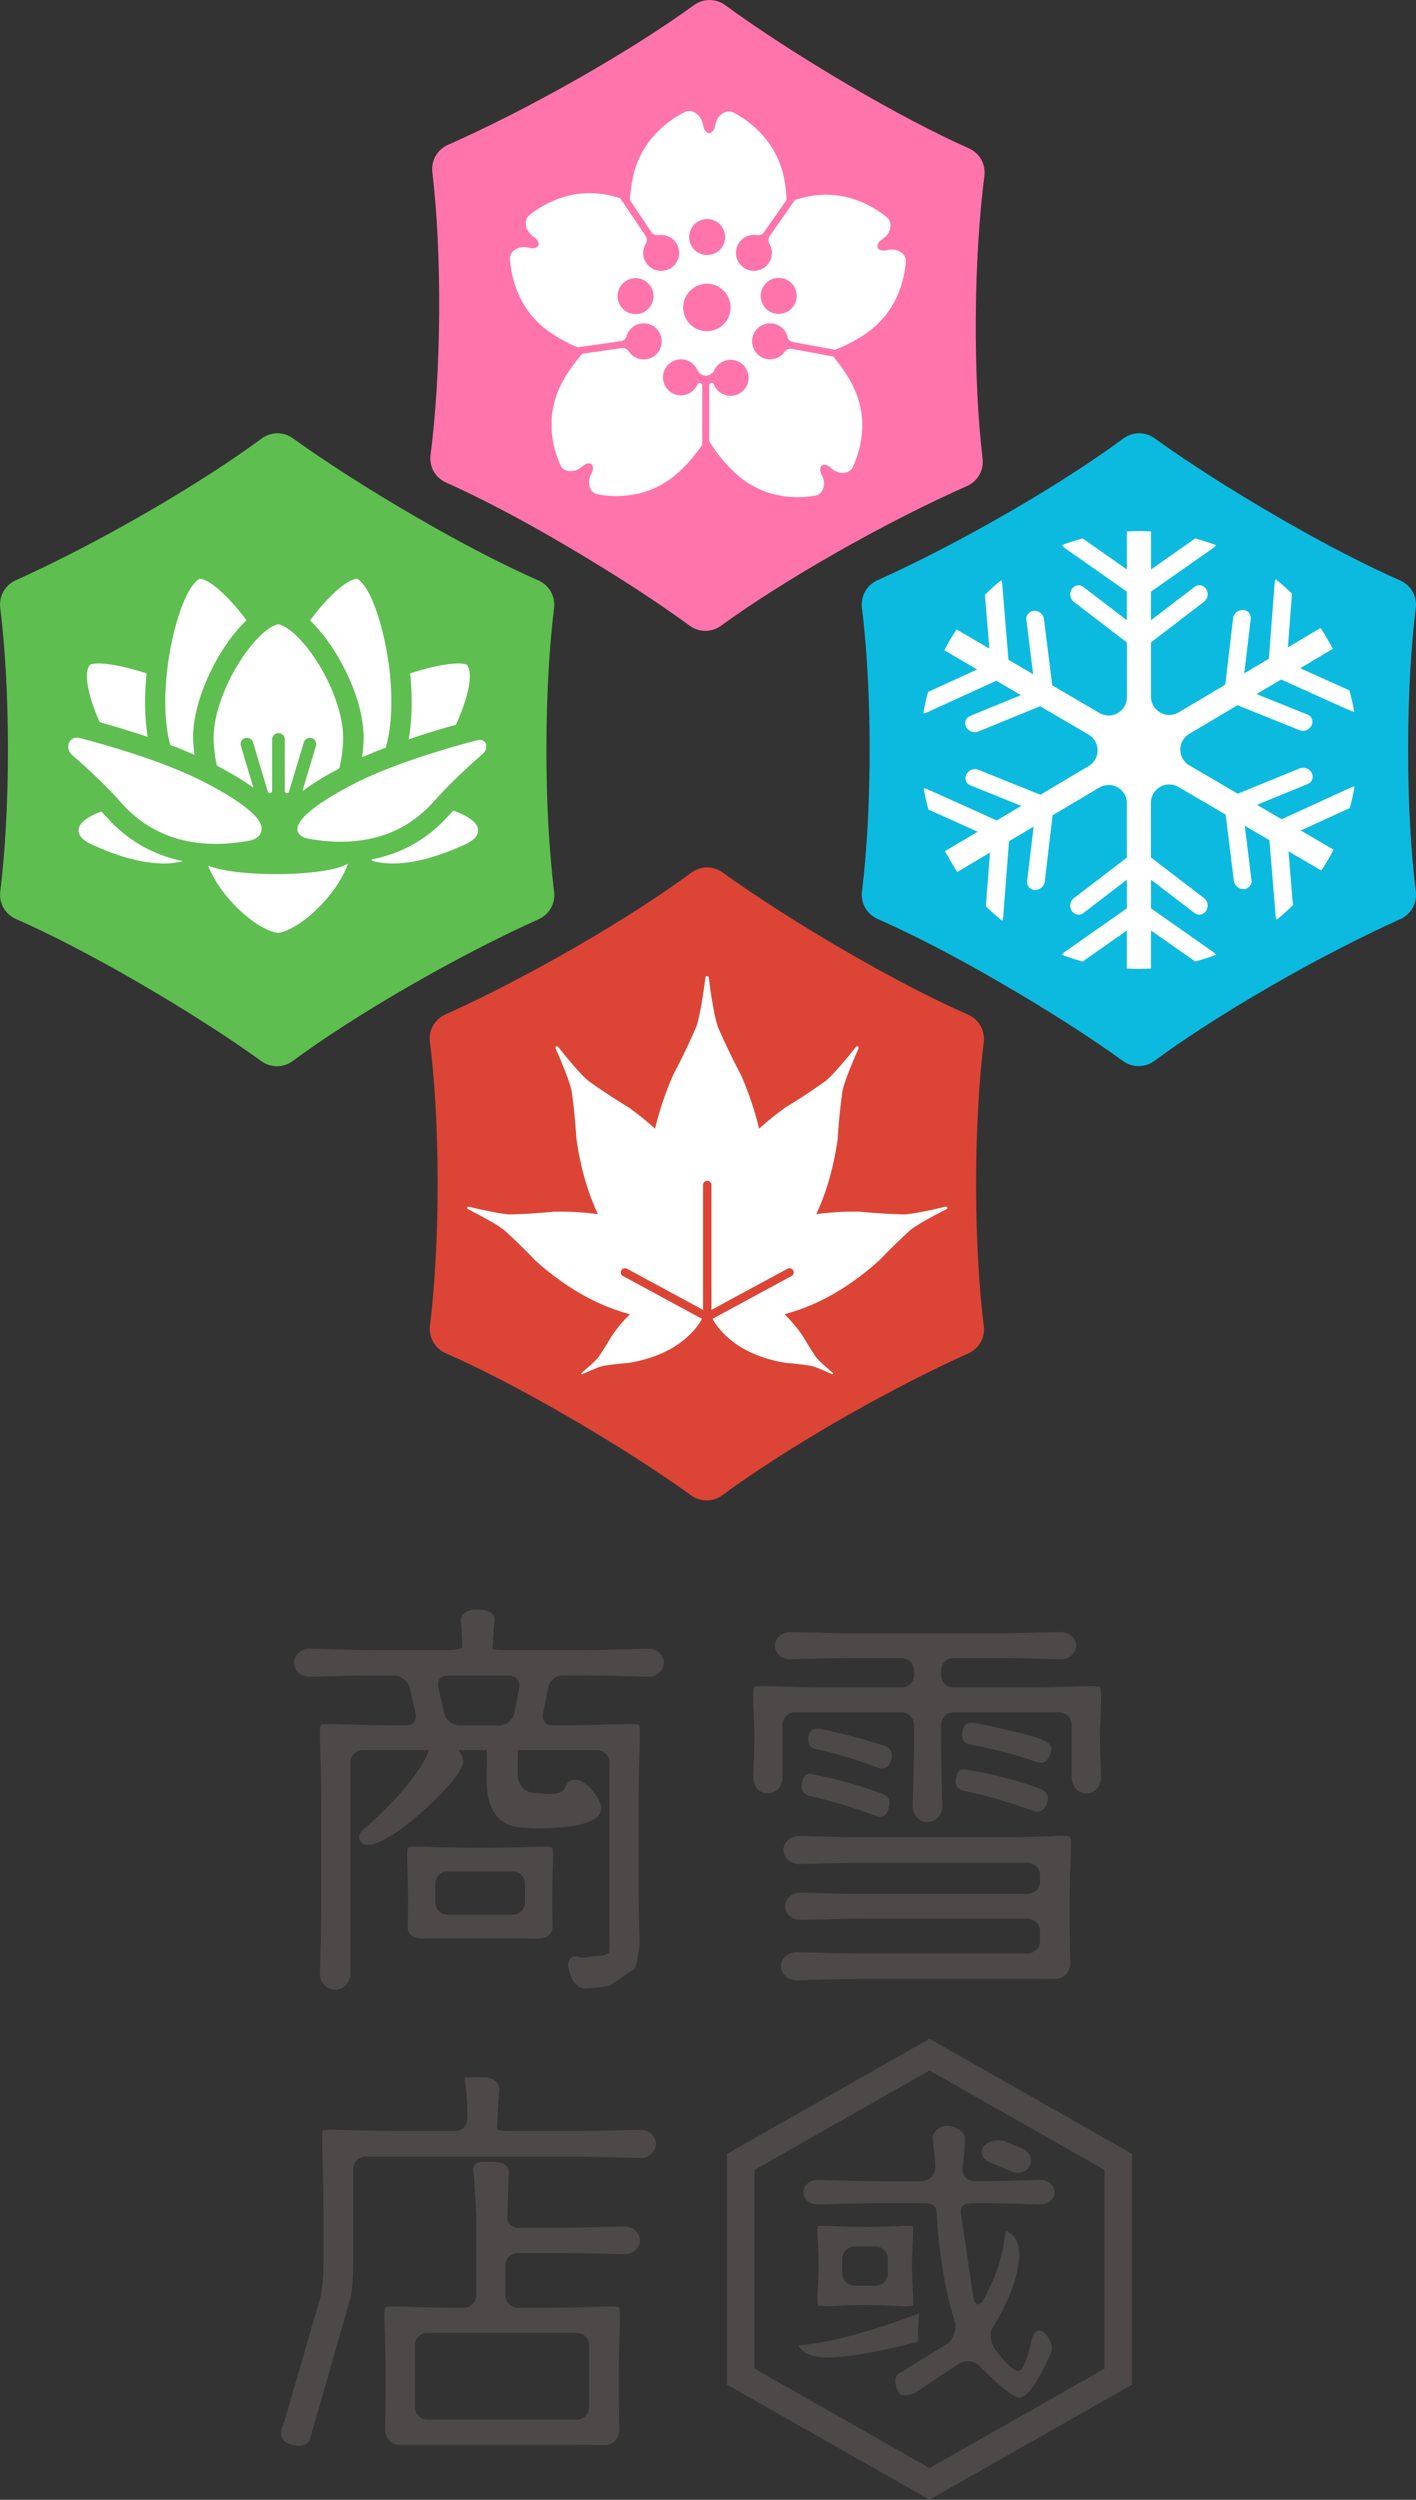 <?xml version="1.0" encoding="UTF-8"?><svg id="_レイヤー_2" xmlns="http://www.w3.org/2000/svg" viewBox="0 0 243.6 429.87"><rect x="0" y="0" width="243.6" height="429.87" fill="#333333" stroke="none"/><g id="_レイヤー_1-2"><path d="M95.32,104.55c.25-2.02-.84-3.92-2.7-4.74-5.78-2.54-13.01-6.25-20.86-10.8-8.06-4.67-15.51-9.42-21.37-13.64-1.62-1.17-3.78-1.14-5.38.04-5.09,3.76-11.93,8.19-19.82,12.75-8.06,4.65-15.9,8.67-22.49,11.63-1.83.82-2.9,2.72-2.66,4.71.83,6.72,1.33,15.17,1.33,24.37s-.49,17.69-1.32,24.43c-.25,2.02.84,3.92,2.7,4.74,5.78,2.54,13.01,6.25,20.86,10.8,8.06,4.67,15.51,9.42,21.37,13.65,1.62,1.17,3.78,1.14,5.38-.04,5.09-3.76,11.93-8.19,19.82-12.75,8.06-4.65,15.9-8.67,22.49-11.63,1.83-.82,2.9-2.72,2.66-4.71-.83-6.72-1.33-15.17-1.33-24.37s.49-17.69,1.32-24.43Z" style="fill:#5ebe50; stroke-width:0px;"/><path d="M77.99,139.39c-.23.25-.48.5-.71.76-3.62,4.08-8.09,6.63-13.35,7.64.04.12.08.24.2.27,1.12.3,2.28.43,3.46.43,5.05,0,10.28-2.33,12.25-3.2,2.04-.88,2.43-1.87,2.41-2.54-.04-1.22-1.49-2.35-4.27-3.36Z" style="fill:#fff; stroke-width:0px;"/><path d="M20.86,138.05c4.16,4.69,9.64,7.07,16.31,7.07,2.43,0,4.42-.33,5.38-.49,1.8-.28,2.31-1.11,2.42-1.76.12-.73.5-2.94-9.4-8.16-7.18-3.79-17.7-6.72-21.89-7.8-.15-.04-.3-.06-.45-.06-.64,0-1.17.37-1.39.96-.26.69-.03,1.49.59,2.03,2.33,2.03,5.69,5.11,8.44,8.21Z" style="fill:#fff; stroke-width:0px;"/><path d="M70.31,127.13c3.04-1.03,5.87-1.88,8.12-2.5,1.71-3.73,3.17-8.43,1.94-10.25-.05-.07-.12-.12-.21-.15-1.58-.43-5.16.14-9.59,1.55.4,4.12.34,8.06-.26,11.35Z" style="fill:#fff; stroke-width:0px;"/><path d="M62.17,123.11v.02c.26,1.32.38,2.51.39,3.66,0,1.19-.13,2.32-.28,3.44,1.33-.59,2.7-1.14,4.08-1.67.16-.59.31-1.17.44-1.82.88-4.52.66-10.53-.62-16.5-.93-4.35-2.64-9.44-4.67-10.66-.07-.05-.16-.06-.25-.05-1.8.29-4.9,3.1-7.93,7.16,4.07,3.84,7.69,10.72,8.81,16.24l.03.18Z" style="fill:#fff; stroke-width:0px;"/><path d="M18.21,140.39c-.25-.29-.53-.57-.79-.85-2.52.97-3.86,2.05-3.9,3.21-.02.67.38,1.65,2.41,2.54,1.97.88,7.2,3.2,12.25,3.2,1.12,0,2.24-.13,3.3-.4-5.21-1.06-9.66-3.63-13.26-7.7Z" style="fill:#fff; stroke-width:0px;"/><path d="M43.59,135.44l-2.15-7.16c-.17-.58.16-1.18.73-1.36.59-.17,1.19.16,1.36.73l2.55,8.48c.05.18.23.28.41.26.18-.03.32-.18.32-.37v-8.86c0-.6.49-1.09,1.09-1.09s1.09.49,1.09,1.09v8.86c0,.18.14.34.32.37.17.02.36-.08.41-.26l2.55-8.48c.18-.58.79-.89,1.35-.73.58.18.9.78.73,1.36l-2.31,7.71s.02.02.01.04c1.32-1,2.95-2.04,4.94-3.15.46-.26.93-.51,1.38-.75.42-1.71.66-3.46.66-5.33h0c0-.9-.11-1.89-.32-2.99l-.03-.16c-1.48-7.33-7.11-15.23-10.61-16.26-.01,0-.03-.01-.04-.02-.08-.03-.17-.04-.24-.01-3.4.81-9.19,8.84-10.69,16.29l-.04.21c-.2,1.05-.31,2.04-.31,2.94,0,1.71.22,3.3.56,4.86,2.58,1.36,4.64,2.61,6.28,3.8Z" style="fill:#fff; stroke-width:0px;"/><path d="M47.47,150.32c-5.15,0-9.58-.59-11.66-1.45,2.06,5.33,7.99,10.78,11.76,11.52.01,0,.03,0,.05.02.09.02.19.03.27.01,3.75-.6,10.04-6.39,11.98-11.93-1.56,1.06-6.52,1.83-12.4,1.83Z" style="fill:#fff; stroke-width:0px;"/><path d="M58.71,135.95c-3.94,2.21-7.86,4.93-7.53,6.86.09.53.53,1.21,2.12,1.46.95.16,2.93.48,5.32.48,6.55,0,11.95-2.34,16.03-6.95.69-.78,1.42-1.56,2.16-2.31,2.22-2.28,4.56-4.4,6.31-5.93.01-.01.01-.03.03-.05.24-.22.4-.49.48-.77.03-.1-.01-.19,0-.28,0-.18.05-.35-.01-.52,0-.03-.04-.03-.05-.06-.01-.03,0-.06,0-.08-.1-.18-.26-.29-.43-.39-.04-.02-.05-.06-.09-.08-.25-.11-.53-.15-.83-.07-4.18,1.08-14.67,4-21.81,7.77-.55.29-1.11.6-1.68.91Z" style="fill:#fff; stroke-width:0px;"/><path d="M25.41,126.72c-.54-3.2-.59-6.98-.2-10.94-4.43-1.4-8-1.99-9.59-1.55-.08.02-.16.08-.21.15-1.18,1.75.12,6.16,1.74,9.81,2.26.63,5.15,1.48,8.25,2.53Z" style="fill:#fff; stroke-width:0px;"/><path d="M29.31,128.12c1.41.53,2.8,1.09,4.15,1.69-.12-1-.25-1.99-.25-3.05,0-1.11.13-2.32.37-3.54l.05-.29c1.13-5.63,4.74-12.47,8.78-16.27-3.02-4.04-6.11-6.84-7.91-7.13-.08-.01-.18,0-.25.05-2.02,1.22-3.74,6.31-4.67,10.66-1.27,5.97-1.5,11.98-.62,16.51.1.49.22.93.34,1.38Z" style="fill:#fff; stroke-width:0px;"/><path d="M243.56,104.55c.25-2.02-.84-3.92-2.7-4.74-5.78-2.54-13.01-6.25-20.86-10.8-8.06-4.67-15.51-9.41-21.37-13.64-1.62-1.16-3.78-1.14-5.38.04-5.09,3.76-11.93,8.19-19.82,12.75-8.06,4.65-15.9,8.67-22.49,11.63-1.83.82-2.9,2.72-2.66,4.71.83,6.72,1.33,15.17,1.33,24.37s-.49,17.69-1.32,24.42c-.25,2.02.84,3.92,2.7,4.74,5.78,2.54,13.01,6.25,20.86,10.8,8.06,4.67,15.51,9.41,21.37,13.64,1.62,1.16,3.78,1.14,5.38-.04,5.09-3.76,11.93-8.19,19.82-12.75,8.06-4.65,15.9-8.67,22.49-11.63,1.83-.82,2.9-2.72,2.66-4.71-.83-6.72-1.33-15.17-1.33-24.37s.49-17.69,1.32-24.42Z" style="fill:#0cbadf; stroke-width:0px;"/><path d="M232.42,135.42l-5.97,2.73-5.97,2.73-4.24-2.48,8.74-3.58c.56-.23.88-.77.84-1.34-.01-.19-.07-.38-.16-.57-.09-.17-.21-.31-.34-.44-.04-.04-.08-.07-.13-.1-.1-.08-.22-.15-.34-.2-.05-.02-.1-.05-.15-.06-.16-.05-.32-.09-.48-.09-.01,0-.03,0-.04,0-.2,0-.39.03-.58.11l-10.66,4.36-8.33-4.87c-2.07-1.21-2.08-4.2-.02-5.42l8.3-4.93,4,1.61,6.68,2.69c.19.07.38.11.58.11.02,0,.04,0,.06,0,.16,0,.32-.04.47-.09.05-.02.1-.04.15-.06.12-.06.23-.12.33-.21.04-.03.09-.06.12-.1.13-.13.25-.27.34-.44.09-.19.14-.38.16-.57.01-.19-.01-.38-.08-.55-.12-.35-.39-.63-.77-.78l-8.76-3.52,4.23-2.51,7.72,3.48,4.25,1.91c.2.09.4.13.6.14-.11-.62-.23-1.24-.37-1.85-.14-.61-.29-1.22-.46-1.81l-8.46-3.81,2.81-1.67,2.81-1.67c-.16-.31-.34-.61-.51-.91-.51-.91-1.03-1.81-1.61-2.67l-5.62,3.34h0s.71-9.24.71-9.24c-.9-.88-1.83-1.71-2.81-2.49-.09.18-.15.38-.17.59l-1,13.09-4.23,2.51h0s1.11-9.38,1.11-9.38c.02-.2,0-.4-.05-.57-.06-.18-.15-.34-.27-.48-.24-.27-.6-.45-1.02-.47-.13,0-.25.03-.38.06-.08.02-.17.02-.25.05-.11.04-.21.11-.31.18-.06.04-.14.07-.2.12-.1.09-.18.2-.25.3-.04.05-.09.09-.12.15-.09.17-.16.35-.18.55,0,0,0,0,0,.01l-1.35,11.43-8.03,4.77c-2.1,1.24-4.75-.27-4.75-2.7v-9.34l9.14-7c.16-.12.29-.28.39-.45s.16-.36.2-.56c.06-.39-.01-.81-.24-1.16-.1-.16-.23-.28-.37-.38-.03-.02-.05-.04-.08-.06-.14-.09-.29-.15-.44-.19-.03,0-.06,0-.09-.01-.13-.02-.26-.01-.39,0-.05,0-.1.01-.15.03-.16.05-.33.11-.47.23l-7.5,5.74h0v-4.92h0s10.75-7.54,10.75-7.54c.18-.13.32-.28.43-.46-.29-.11-.59-.21-.88-.31-.88-.31-1.78-.59-2.69-.84l-3.8,2.67-3.8,2.67h0v-6.54c-.69-.04-1.38-.06-2.08-.06s-1.39.02-2.08.06v6.54l-7.6-5.33c-1.22.32-2.41.71-3.57,1.14.11.18.25.33.43.46l10.74,7.54v4.92l-7.5-5.74c-.15-.11-.31-.18-.47-.23-.05-.01-.1-.02-.15-.02-.13-.02-.26-.03-.39,0-.03,0-.06,0-.08.01-.16.03-.3.1-.44.19-.03.02-.05.04-.08.06-.14.1-.27.23-.37.38-.11.18-.19.37-.23.57-.04.2-.04.4-.01.6.03.2.1.39.2.56.1.17.23.33.39.45l9.14,7v9.41c0,2.43-2.64,3.94-4.73,2.71l-8.12-4.75-.71-5.71-.71-5.71c-.02-.2-.09-.39-.19-.56-.03-.06-.09-.1-.12-.15-.08-.1-.15-.21-.25-.3-.06-.05-.14-.08-.2-.12-.1-.06-.2-.13-.31-.17-.08-.03-.17-.03-.25-.05-.12-.02-.25-.06-.38-.06h0c-.31.01-.58.14-.8.31-.37.28-.6.71-.53,1.22l.58,4.69.58,4.69h0s-4.24-2.48-4.24-2.48l-1.08-13.08c-.02-.22-.08-.42-.17-.6-.97.79-1.91,1.63-2.8,2.51l.76,9.25-2.82-1.65-2.82-1.65c-.38.58-.75,1.16-1.1,1.76-.35.6-.68,1.21-1,1.83l5.64,3.3h0s-8.44,3.86-8.44,3.86c-.17.6-.32,1.21-.45,1.82-.14.61-.26,1.23-.36,1.85.2,0,.41-.05.6-.14l5.97-2.73,5.97-2.73,4.24,2.48-8.74,3.58c-.56.23-.88.77-.84,1.34.01.19.07.38.16.57.09.17.21.31.34.44.04.04.08.07.13.1.1.08.22.15.34.2.05.02.1.05.15.06.16.05.32.09.48.09.01,0,.03,0,.04,0,.2,0,.39-.03.58-.11l10.66-4.36,8.33,4.87c2.07,1.21,2.08,4.2.02,5.42l-8.3,4.93-4-1.61-6.68-2.69c-.19-.07-.38-.11-.58-.11-.02,0-.04,0-.06,0-.16,0-.32.04-.47.09-.05.02-.1.04-.15.06-.12.06-.23.12-.33.21-.04.03-.09.06-.12.1-.13.13-.25.27-.34.44-.09.19-.14.38-.16.57-.01.19.01.38.08.55.12.35.39.63.77.78l8.76,3.52-4.23,2.51-7.72-3.48-4.25-1.91c-.2-.09-.4-.13-.6-.14.11.62.23,1.24.37,1.85.14.61.29,1.22.46,1.81l8.46,3.81-2.81,1.67-2.81,1.67c.16.31.34.61.51.91.51.91,1.03,1.81,1.61,2.67l5.62-3.34h0s-.71,9.24-.71,9.24c.9.88,1.83,1.71,2.81,2.49.09-.18.15-.38.17-.59l1-13.09,4.23-2.51h0s-1.11,9.38-1.11,9.38c-.02.2,0,.4.05.57.06.18.15.34.27.48.24.27.6.45,1.02.47.13,0,.25-.03.38-.06.08-.02.17-.02.25-.05.11-.04.21-.11.31-.18.06-.04.14-.07.2-.12.1-.09.18-.2.25-.3.04-.05.09-.09.12-.15.09-.17.16-.35.18-.55,0,0,0,0,0-.01l1.35-11.43,8.03-4.77c2.1-1.24,4.75.27,4.75,2.7v9.34l-9.14,7c-.16.12-.29.28-.39.45-.1.17-.16.36-.2.56-.06.39.01.81.24,1.16.1.16.23.28.37.38.03.02.05.04.08.06.14.09.29.15.44.19.03,0,.06,0,.09.01.13.02.26.01.39,0,.05,0,.1-.01.15-.03.16-.05.33-.11.47-.23l7.5-5.74h0v4.92h0s-10.75,7.54-10.75,7.54c-.18.13-.32.28-.43.46.29.11.59.21.88.31.88.31,1.78.59,2.69.84l3.8-2.67,3.8-2.67h0v6.54c.69.04,1.38.06,2.08.06s1.39-.02,2.08-.06v-6.54l7.6,5.33c1.22-.32,2.41-.71,3.57-1.14-.11-.18-.25-.33-.43-.46l-10.74-7.54v-4.92l7.5,5.74c.15.11.31.18.47.23.05.01.1.02.15.02.13.02.26.03.39,0,.03,0,.06,0,.08-.01.16-.03.3-.1.44-.19.03-.02.05-.04.08-.06.14-.1.27-.23.37-.38.11-.18.19-.37.23-.57.04-.2.04-.4.01-.6-.03-.2-.1-.39-.2-.56-.1-.17-.23-.33-.39-.45l-9.14-7v-9.41c0-2.43,2.64-3.94,4.73-2.71l8.12,4.75.71,5.71.71,5.71c.02.2.09.39.19.56.03.06.09.1.12.15.08.1.15.21.25.3.06.05.14.08.2.12.1.06.2.13.31.17.08.03.17.03.25.05.12.02.25.06.38.06h0c.31-.01.58-.14.8-.31.37-.28.6-.71.53-1.22l-.58-4.69-.58-4.69h0s4.24,2.48,4.24,2.48l1.08,13.08c.02.22.08.42.17.6.97-.79,1.91-1.63,2.8-2.51l-.76-9.25,2.82,1.65,2.82,1.65c.38-.58.75-1.16,1.1-1.76.35-.6.68-1.21,1-1.83l-5.64-3.3h0s8.44-3.86,8.44-3.86c.17-.6.32-1.21.45-1.82.14-.61.26-1.23.36-1.85-.2,0-.41.05-.6.14Z" style="fill:#fff; stroke-width:0px;"/><path d="M169.35,30.26c.26-2.01-.81-3.92-2.66-4.74-5.75-2.57-12.93-6.31-20.72-10.9-8.01-4.71-15.4-9.48-21.22-13.74-1.6-1.17-3.76-1.16-5.36,0-5.1,3.71-11.95,8.09-19.84,12.58-8.06,4.58-15.9,8.54-22.49,11.45-1.83.81-2.91,2.7-2.68,4.68.79,6.7,1.23,15.13,1.17,24.3-.06,9.14-.61,17.63-1.48,24.34-.26,2.01.81,3.92,2.66,4.74,5.75,2.57,12.93,6.31,20.72,10.9,8.01,4.71,15.4,9.48,21.22,13.74,1.6,1.17,3.76,1.16,5.36,0,5.1-3.71,11.95-8.09,19.84-12.58,8.06-4.58,15.9-8.54,22.49-11.45,1.83-.81,2.91-2.7,2.68-4.68-.79-6.7-1.23-15.13-1.17-24.3.06-9.14.61-17.63,1.48-24.34Z" style="fill:#ff74ab; stroke-width:0px;"/><path d="M155.84,44.73c-.07-.53-.31-.9-.54-1.12-1.2-1.04-2.55-.64-2.91-.55-.4.1-.77,0-1.05-.11-.53-.26-.4-.76-.37-.84.1-.28.29-.62.64-.85.27-.18,1.24-.74,1.52-1.94h0s0,0,0,0c.04-.18.07-.38.07-.59,0-.35-.11-.79-.47-1.22-1.76-1.49-6.37-4.71-12.63-3.89h0s-.19.02-.51.07c-.03,0-.06.01-.1.02-.23.04-.51.09-.85.17-.02,0-.03,0-.05,0-.5.11-1.14.28-1.82.49l-4.42,6.34c-.35.69.02,1.2.02,1.2h-.02c.24.38.4.82.44,1.31.15,1.7-1.12,3.2-2.82,3.35s-3.2-1.12-3.35-2.82c-.15-1.7,1.12-3.2,2.82-3.35.29-.02.57,0,.84.06l-.04-.03s.59.16,1.11-.37l3.98-5.71c-.07-1.33-.22-2.49-.38-3.31,0-.02,0-.03,0-.05-.07-.35-.13-.64-.18-.87,0-.03-.01-.07-.02-.1-.08-.33-.13-.51-.13-.51h0c-1.72-6.17-6.54-9.2-8.65-10.27-.52-.15-.96-.08-1.27.05-1.46.69-1.64,2.12-1.71,2.49-.07.41-.31.72-.53.93-.46.39-.87.06-.93,0-.22-.21-.46-.53-.53-.95-.05-.32-.19-1.46-1.18-2.21h0s0,0,0,0c-.15-.11-.32-.22-.52-.31-.32-.14-.78-.22-1.33-.06-2.11,1.03-7.01,4-8.81,10.18h0s-.06.18-.14.5c0,.03-.02.07-.02.1-.06.23-.12.52-.19.86,0,.02,0,.03,0,.05-.18.88-.36,2.12-.44,3.56l3.78,5.61c.51.54,1.1.38,1.1.38l-.04.03c.27-.05.55-.07.84-.04,1.7.17,2.94,1.69,2.77,3.39-.17,1.7-1.69,2.94-3.39,2.77s-2.94-1.69-2.77-3.39c.05-.49.22-.93.46-1.32h-.02s.38-.49.04-1.19l-4.44-6.58c-.59-.18-1.12-.32-1.57-.43-.02,0-.03,0-.05-.01-.34-.08-.62-.14-.85-.18-.03,0-.06-.01-.1-.02-.33-.06-.51-.08-.51-.08h0c-6.25-.89-10.9,2.27-12.68,3.74-.37.42-.48.86-.49,1.21,0,.21.03.41.07.59,0,0,0,0,0,0h0c.27,1.2,1.23,1.78,1.49,1.96.35.23.53.57.63.86.02.08.15.58-.38.83-.28.11-.65.2-1.05.1-.36-.09-1.71-.51-2.92.51-.24.23-.48.59-.56,1.12.09,2.32.85,7.87,5.66,11.91h0s.14.12.4.33c.03.02.05.04.08.06.18.14.42.32.7.51.01,0,.03.02.04.03,1.03.72,2.68,1.73,4.76,2.6l7.59-1.09c.59-.19.77-.61.81-.76,0,0,0-.01,0-.02,0,0,0-.02,0-.02,0,0,0-.02,0-.02h0c.48-1.61,2.17-2.56,3.8-2.1,1.65.46,2.61,2.17,2.15,3.82-.46,1.65-2.17,2.61-3.82,2.15-.76-.21-1.37-.7-1.76-1.32v.03s-.29-.56-1.06-.56l-6.89.99c-1.72,1.93-2.92,3.84-3.56,5.07,0,.01-.01.03-.02.04-.15.3-.28.56-.37.76-.01.03-.03.06-.04.09-.13.29-.2.47-.2.47h0c-2.35,5.72-.46,10.89.51,12.93.31.45.71.66,1.03.75.2.05.39.07.57.08,0,0,0,0,0,0h0c1.2.03,1.98-.74,2.22-.95.3-.27.67-.37.96-.39.08,0,.59,0,.7.56.04.29.03.66-.16,1.02-.17.32-.89,1.5-.21,2.89.16.28.45.6.93.8,2.23.47,7.67,1.08,12.67-2.52h0s.15-.1.41-.3c.03-.02.05-.04.08-.06.18-.14.4-.32.66-.54.01,0,.02-.02.04-.03,1.12-.96,2.84-2.69,4.4-5.03v-10.17s0,0,0,0c0-.25-.2-.45-.45-.45-.15,0-.27.08-.34.19,0,.01-.01.02-.02.03-.29.7-.83,1.3-1.57,1.64-1.56.71-3.39.02-4.1-1.54-.71-1.56-.02-3.39,1.54-4.1,1.56-.71,3.39-.02,4.1,1.54.01.03.02.05.03.08h.01c.25.53.78.91,1.41.91s1.2-.38,1.45-.91h0s0-.03.02-.05c.74-1.54,2.59-2.2,4.13-1.46,1.54.74,2.2,2.59,1.46,4.13-.74,1.54-2.59,2.2-4.13,1.46-.77-.37-1.32-1.02-1.59-1.77-.07-.09-.18-.16-.31-.16-.23,0-.41.18-.44.4v9.63c1.61,2.67,3.51,4.62,4.71,5.68.01.01.02.02.03.03.25.22.47.41.65.55.03.02.05.04.08.06.25.2.4.31.4.31h0c4.95,3.66,10.4,3.12,12.63,2.68.48-.19.78-.51.94-.79.7-1.38,0-2.58-.17-2.89-.19-.36-.19-.73-.15-1.02.12-.56.63-.56.71-.55.3.03.66.13.96.41.23.21,1,.99,2.2.98h0s0,0,0,0c.18,0,.37-.02.57-.07.33-.09.73-.29,1.04-.74.99-2.03,2.95-7.17.67-12.92h0s-.07-.17-.2-.47c-.01-.03-.03-.06-.04-.09-.09-.21-.21-.47-.36-.77,0-.01-.01-.03-.02-.04-.6-1.19-1.71-3.03-3.31-4.91l-7.26-1.34c-.77-.03-1.08.52-1.08.52v-.03c-.41.6-1.04,1.06-1.81,1.25-1.66.4-3.33-.63-3.73-2.3-.4-1.66.63-3.33,2.3-3.73,1.65-.39,3.3.61,3.71,2.25h0s0,.02,0,.02c0,0,0,.02,0,.03,0,0,0,.01,0,.02.04.15.2.58.78.79l7.4,1.36c2.25-.87,4.04-1.93,5.13-2.67.01,0,.03-.02.04-.03.28-.2.52-.37.71-.51.03-.02.05-.04.08-.06.26-.2.41-.32.41-.32h0c4.87-3.99,5.69-9.52,5.81-11.84ZM111.08,53.48c-1.41.96-3.34.6-4.3-.81-.96-1.41-.6-3.34.81-4.3,1.41-.96,3.34-.6,4.3.81.96,1.41.6,3.34-.81,4.3ZM119.48,38.56c1.22-1.2,3.18-1.19,4.38.03,1.2,1.22,1.19,3.18-.03,4.38s-3.18,1.19-4.38-.03c-1.2-1.22-1.19-3.18.03-4.38ZM124.47,55.78c-1.6,1.58-4.19,1.57-5.77-.04-1.58-1.6-1.57-4.19.04-5.77,1.6-1.58,4.19-1.57,5.77.04,1.58,1.6,1.57,4.19-.04,5.77ZM136.5,52.67c-.98,1.4-2.92,1.73-4.32.75-1.4-.99-1.73-2.92-.75-4.32.99-1.4,2.92-1.73,4.32-.75,1.4.98,1.73,2.92.75,4.32Z" style="fill:#fff; stroke-width:0px;"/><path d="M73.97,227.96c-.25,2,.85,3.93,2.7,4.74,5.78,2.54,13.01,6.25,20.86,10.8,8.06,4.67,15.51,9.42,21.37,13.65,1.6,1.15,3.74,1.16,5.33,0,5.1-3.76,11.96-8.22,19.87-12.79,8.06-4.65,15.9-8.67,22.49-11.63,1.81-.81,2.91-2.7,2.66-4.67-.84-6.73-1.33-15.2-1.33-24.41s.49-17.69,1.32-24.43c.25-2-.85-3.93-2.7-4.74-5.78-2.54-13.01-6.25-20.86-10.8s-15.51-9.42-21.37-13.65c-1.6-1.15-3.74-1.16-5.33,0-5.1,3.76-11.96,8.22-19.87,12.79-8.06,4.65-15.9,8.67-22.49,11.63-1.81.81-2.91,2.7-2.66,4.67.84,6.73,1.33,15.2,1.33,24.41s-.49,17.69-1.32,24.43Z" style="fill:#dc4535; stroke-width:0px;"/><path d="M162.6,207.52c-2.26.54-5.88,1.34-7.25,1.31-4.09-.11-7.29-.45-7.34-.46,0,0,0,0,0,0-2.79-.06-5.29.11-7.58.42,1.6-3.44,2.94-7.69,3.68-12.92,0,0,0,0,0,0,0-.06.18-3.6.79-8.04.2-1.49,1.77-5.21,2.79-7.53.13-.3-.24-.53-.44-.27-1.58,1.98-4.15,5.1-5.37,5.97-3.65,2.59-6.71,4.4-6.75,4.43,0,0,0,0,0,0-1.69,1.21-3.19,2.44-4.54,3.66-.67-2.83-1.66-5.88-3.07-9.15,0,0,0,0,0,0-.03-.05-1.91-3.52-3.91-8.09-.67-1.53-1.33-5.97-1.69-8.76-.02-.14-.11-.2-.21-.23,0,0-.05,0-.07,0-.03,0-.07,0-.07,0-.1.03-.19.09-.21.23-.36,2.79-1.02,7.22-1.69,8.76-2,4.56-3.88,8.03-3.91,8.09,0,0,0,0,0,0-1.41,3.27-2.4,6.32-3.07,9.15-1.35-1.22-2.85-2.45-4.54-3.66,0,0,0,0,0,0-.05-.03-3.1-1.83-6.75-4.43-1.23-.87-3.8-3.98-5.37-5.97-.21-.26-.58-.03-.44.27,1.02,2.32,2.59,6.04,2.79,7.53.6,4.44.78,7.98.79,8.04,0,0,0,0,0,0,.74,5.23,2.08,9.48,3.68,12.92-2.29-.31-4.79-.48-7.58-.42,0,0,0,0,0,0-.05,0-3.25.35-7.34.46-1.37.04-4.99-.77-7.25-1.31-.3-.07-.43.27-.16.41,2.06,1.06,5.32,2.79,6.33,3.7,2.99,2.72,5.17,5.05,5.2,5.09,0,0,0,0,0,0,6.11,5.5,11.79,8.1,16.33,9.27-1.06,1.03-2.14,2.28-3.19,3.82,0,0,0,0,0,0-.01.02-.9,1.6-2.17,3.48-.43.63-1.97,1.97-2.96,2.79-.13.11-.01.3.14.23,1.16-.54,3.01-1.36,3.76-1.47,2.23-.33,4-.45,4.03-.45,0,0,0,0,0,0,8.53-1.33,11.81-5.83,12.78-7.6l-13.6-7.36c-.35-.19-.48-.63-.29-.97.13-.24.38-.38.64-.38.11,0,.23.03.34.09l13.09,7.08v-21.48c0-.4.32-.72.72-.72s.72.32.72.72v21.48l13.09-7.08c.35-.19.79-.06.98.29.19.35.06.79-.29.97l-13.6,7.36c.98,1.77,4.25,6.27,12.78,7.6,0,0,0,0,0,0,.03,0,1.81.12,4.03.45.75.11,2.6.94,3.76,1.47.15.07.27-.12.14-.23-.98-.82-2.53-2.15-2.96-2.79-1.27-1.89-2.16-3.46-2.17-3.48,0,0,0,0,0,0-1.05-1.54-2.13-2.79-3.19-3.82,4.53-1.17,10.22-3.77,16.33-9.27,0,0,0,0,0,0,.03-.04,2.21-2.36,5.2-5.09,1.01-.92,4.26-2.65,6.33-3.7.27-.14.14-.48-.16-.41Z" style="fill:#fff; stroke-width:0px;"/><path d="M137.96,306.54c0,.06-.02.14-.03.22-.02.12-.05.24-.05.34,0,.89.44,1.46,1.35,1.73,3.66.81,7.46,1.95,11.32,3.4.24.08.52.17.81.17.49,0,1.34-.23,1.58-1.82,0-.1.02-.18.04-.27.02-.09.04-.18.04-.29,0-.79-.42-1.28-1.39-1.64-3.74-1.37-8.04-2.56-11.85-3.27-.04,0-.1-.01-.16-.03-.09-.02-.2-.05-.31-.05-.96,0-1.22.82-1.34,1.5Z" style="fill:#4c4948; stroke-width:0px;"/><path d="M140.51,300.81c3.5.77,7.04,1.83,10.52,3.17.28.1.48.1.73.1.85,0,1.4-.59,1.65-1.75v-.46c0-.91-.37-1.38-1.4-1.72-3.15-.95-6.85-2.04-10.96-2.87h-.32c-.76,0-1.36.1-1.66,1.42v.55c0,.93.42,1.39,1.43,1.57Z" style="fill:#4c4948; stroke-width:0px;"/><path d="M181.26,315.74l-3.26.11c-1.33.05-3.51.08-4.87.08h-25.08c-1.36,0-3.54-.03-4.87-.07l-5.65-.15c-.78-.04-1.52.26-2.04.77-.46.45-.71,1.03-.71,1.65s.25,1.2.71,1.65c.52.51,1.26.81,2.04.77l5.65-.15c1.37-.04,3.56-.06,4.87-.06h28.73c1.17,0,2.13.96,2.13,2.13v1.08c0,1.18-.96,2.13-2.13,2.13h-28.45c-1.31,0-3.5-.03-4.87-.07l-5.65-.15s-.06,0-.08,0c-.76,0-1.48.28-1.98.77-.44.43-.69.99-.69,1.58s.24,1.15.68,1.58c.53.51,1.26.75,2.07.77l5.65-.15c1.33-.04,3.52-.07,4.87-.07h28.45c1.17,0,2.13.96,2.13,2.13v1.72c0,1.18-.96,2.13-2.13,2.13h-29.15c-1.35,0-3.54-.03-4.87-.07l-5.65-.15s-.05,0-.08,0c-.75,0-1.46.28-1.96.77-.46.45-.71,1.03-.71,1.65s.25,1.2.71,1.65c.51.49,1.22.77,1.96.77.03,0,.05,0,.08,0l5.65-.15c1.33-.04,3.52-.07,4.87-.07h29.15c1.34,0,3.5,0,4.78-.02.69,0,1.34-.28,1.82-.79.51-.53.78-1.23.76-1.98l-.06-2.46c-.03-1.37-.06-3.56-.06-4.87v-3.26c0-1.36.04-3.55.08-4.87l.12-3.4c.09-2.57-.07-2.73-.15-2.81-.08-.08-.23-.24-2.81-.15Z" style="fill:#4c4948; stroke-width:0px;"/><path d="M189.29,296.55l.12-3.61c.08-2.57-.07-2.72-.15-2.81-.08-.08-.24-.24-2.81-.16l-5.37.15c-1.33.04-3.52.07-4.87.07h-12.17c-1.17,0-2.13-.96-2.13-2.13v-.81c0-1.18.96-2.13,2.13-2.13h7.82c1.31,0,3.5.03,4.87.07l5.65.15c.77.04,1.55-.26,2.07-.77.44-.43.69-.99.69-1.58s-.24-1.15-.68-1.58c-.53-.51-1.3-.77-2.07-.77l-5.65.15c-1.33.04-3.51.07-4.87.07h-25.29c-1.35,0-3.54-.03-4.87-.07l-5.64-.15c-.8-.03-1.55.26-2.07.77-.44.43-.68.99-.68,1.58s.24,1.15.69,1.58c.52.51,1.27.81,2.07.77l5.64-.15c1.38-.04,3.56-.07,4.87-.07h8.52c1.17,0,2.13.96,2.13,2.13v.81c0,1.18-.96,2.13-2.13,2.13h-12.31c-1.35,0-3.54-.03-4.87-.07l-5.37-.15c-2.59-.07-2.73.09-2.81.16-.07.08-.23.24-.15,2.81l.12,3.61c.05,1.33.05,3.5,0,4.86l-.13,4.24c-.02.76.25,1.5.76,2.02.46.48,1.07.74,1.72.74,1.41,0,2.55-1.23,2.55-2.75v-9.08c0-1.18.96-2.13,2.13-2.13h18.35c1.17,0,2.13.96,2.13,2.13v3.47c0,1.36-.03,3.54-.07,4.87l-.15,5.65c-.02.75.26,1.47.76,1.99.48.49,1.12.77,1.8.77s1.31-.27,1.79-.76c.51-.52.78-1.25.76-1.99l-.15-5.65c-.04-1.33-.07-3.51-.07-4.87v-3.47c0-1.18.96-2.13,2.13-2.13h18.21c1.17,0,2.13.96,2.13,2.13v9.08c0,1.51,1.14,2.75,2.55,2.75.65,0,1.26-.26,1.72-.74.51-.52.78-1.26.76-2.02l-.13-4.24c-.04-1.34-.04-3.51,0-4.86Z" style="fill:#4c4948; stroke-width:0px;"/><path d="M166.94,300.02c4.46.82,8.2,1.8,11.46,3,.28.1.48.1.65.1,1.11,0,1.52-1.04,1.73-1.82v-.08s.02-.1.04-.16c.02-.09.05-.2.05-.31,0-1.54-2.51-2.23-13.26-4.51h-.46c-.9,0-1.31.39-1.58,1.57,0,.04-.01.1-.03.16-.02.09-.05.2-.05.31,0,.95.51,1.56,1.44,1.73Z" style="fill:#4c4948; stroke-width:0px;"/><path d="M164.47,305.83s-.01.1-.03.16c-.02.09-.05.2-.05.31,0,.9.47,1.47,1.36,1.65,3.88.8,8.03,2,12,3.47.22.1.49.1.68.1.5,0,1.39-.22,1.72-1.64.1-.29.1-.57.1-.73,0-.94-.8-1.34-1.39-1.56-3.62-1.37-8.19-2.56-12.57-3.27-.04,0-.1-.01-.16-.03-.09-.02-.2-.05-.31-.05-.96,0-1.22.82-1.34,1.58Z" style="fill:#4c4948; stroke-width:0px;"/><path d="M112.13,367.01c-.52-.51-1.27-.82-2.04-.77l-5.51.15c-1.35.04-3.54.07-4.87.07h-12.17c-1.15,0-1.85-.19-2.03-.32.02-.23.05-.79.08-1.67.04-.94.08-2.12.14-2.83,0,0,.08-1.2.17-2.23.04-.5-.13-.99-.5-1.38-.49-.53-1.25-.83-2.1-.83h-.65c-1.44,0-2.12,0-2.45.04v-.04h-.13l-.09.09q-.14.14.16,1.68c.15.74.28,3.67.28,5.05v.31c0,1.18-.96,2.13-2.13,2.13h-9.79c-1.35,0-3.54-.03-4.87-.07l-5.23-.15c-2.58-.07-2.73.09-2.81.16-.07.08-.23.23-.16,2.81l.15,5.37c.04,1.38.07,3.56.07,4.87v10.35c0,1.33-.19,3.48-.4,4.76l-6.37,21.99c-.76,1.28-.68,2.79.18,3.37.46.32,1.46.64,2.37.64.25,0,.5-.02.73-.08.5-.12.88-.4,1.11-.84l7.12-24.8c.21-1.34.38-3.54.38-4.9v-16.94c0-1.18.96-2.13,2.13-2.13h36.66c1.31,0,3.5.03,4.87.07l5.65.15c.78.04,1.52-.26,2.04-.77.46-.45.71-1.03.71-1.65s-.25-1.2-.71-1.65Z" style="fill:#4c4948; stroke-width:0px;"/><path d="M109.41,383.64c-.52-.51-1.28-.77-2.05-.77l-5.65.15c-1.33.04-3.51.07-4.87.07h-7.75c-.56,0-1.05-.21-1.39-.6-.34-.39-.48-.91-.4-1.5l.2-7c.08-.64-.04-1.15-.37-1.52-.69-.77-2.08-.75-3.45-.74h-.55c-.74,0-1.26.21-1.53.62-.34.5-.17,1.12-.1,1.31l.43,7.13v13.92c0,1.18-.96,2.13-2.13,2.13h-2.56c-1.32,0-3.51-.04-4.87-.08l-3.26-.11c-2.56-.09-2.73.07-2.81.15-.07.08-.23.24-.15,2.81l.11,3.26c.05,1.36.08,3.54.08,4.87v3.62c0,1.31-.03,3.5-.06,4.87l-.04,1.44c-.02.75.26,1.48.76,2,.47.49,1.1.75,1.77.75h30.45c1.34,0,3.48.02,4.77.04h.05c.67,0,1.29-.26,1.77-.74.51-.52.78-1.22.76-1.97l-.05-1.8c-.03-1.37-.06-3.56-.06-4.87v-3.34c0-1.39.04-3.57.08-4.87l.11-3.26c.09-2.57-.07-2.73-.14-2.81-.08-.08-.22-.24-2.81-.15l-3.26.11c-1.36.05-3.55.08-4.87.08h-6.49c-1.17,0-2.13-.96-2.13-2.13v-5.15c0-1.18.96-2.13,2.13-2.13h7.75c1.36,0,3.54.03,4.87.07l5.65.15s.05,0,.08,0c.75,0,1.47-.28,1.97-.77.45-.44.7-1.01.7-1.61s-.25-1.17-.7-1.61ZM73.51,401.17h25.71c1.17,0,2.13.96,2.13,2.13v10.64c0,1.18-.96,2.13-2.13,2.13h-25.71c-1.17,0-2.13-.96-2.13-2.13v-10.64c0-1.18.96-2.13,2.13-2.13Z" style="fill:#4c4948; stroke-width:0px;"/><path d="M92.19,317.56l-3.26.11c-1.34.05-3.52.08-4.87.08h-2.91c-1.34,0-3.53-.04-4.87-.08l-3.26-.11c-2.56-.09-2.73.07-2.81.15-.08.08-.24.24-.14,2.81l.04,1.16c.05,1.33.09,3.51.09,4.87v1.02c0,1.27-.03,3.08-.06,3.94-.02.4.14.79.45,1.11.43.45,1.14.72,1.88.72h0c1.15,0,3.19,0,4.53,0h11.19c1.34,0,3.37.02,4.52.04h.06c.66,0,1.29-.25,1.72-.69.39-.39.59-.89.57-1.42-.03-1.02-.06-2.93-.06-4.26v-.45c0-1.32.04-3.51.08-4.87l.04-1.16c.09-2.57-.07-2.72-.14-2.81-.08-.07-.25-.23-2.81-.15ZM90.33,323.94v3.19c0,1.18-.96,2.13-2.13,2.13h-11.19c-1.17,0-2.13-.96-2.13-2.13v-3.19c0-1.18.96-2.13,2.13-2.13h11.19c1.17,0,2.13.96,2.13,2.13Z" style="fill:#4c4948; stroke-width:0px;"/><path d="M113.53,284.28c-.52-.51-1.26-.8-2.04-.77l-5.65.15c-1.37.04-3.56.07-4.87.07h-14.2c-1.04,0-1.76-.09-2.05-.16.02-.21.04-.57.08-1.21.04-.73.09-1.6.15-2.28,0,0,.06-.77.12-1.55.03-.34-.1-.66-.35-.94-.47-.51-1.32-.81-2.28-.81h-.65c-.88,0-1.68.31-2.13.83-.3.35-.43.78-.37,1.21.13.91.24,4.03.25,4.43-.06.14-.79.48-2.13.48h-13.57c-1.31,0-3.5-.03-4.87-.07l-5.65-.15c-.77-.03-1.52.26-2.04.77-.46.45-.71,1.03-.71,1.65s.25,1.2.71,1.65c.52.51,1.27.81,2.04.77l5.65-.15c1.37-.04,3.56-.07,4.87-.07h3.89c1.2,0,2.46.97,2.76,2.12l1.01,4.45c.12.54.03,1.04-.27,1.42-.3.38-.77.58-1.32.58h-1.65c-1.33,0-3.52-.03-4.87-.07l-5.37-.15c-2.57-.07-2.73.09-2.81.16-.07.08-.24.24-.16,2.81l.13,4.52c.04,1.38.07,3.57.07,4.87v20.03c0,1.36-.03,3.54-.07,4.87l-.15,5.65c-.02.75.25,1.45.76,1.98.49.5,1.14.78,1.83.78,1.47,0,2.66-1.23,2.66-2.75v-36.31c0-1.18.96-2.13,2.13-2.13h11.35c-.87,2.83-4.3,7.24-9.45,12.05-.3.28-.61.54-.91.8-.91.77-1.63,1.38-1.63,2.04s.39,1.39,1.49,1.39c2.82,0,7.82-4.26,9.84-6.1,1.55-1.4,6.59-6.15,6.59-8.23,0-.67-.38-1.36-.82-1.95h4.9l-.06,4.6v.39c0,5.41,2.05,8.14,6.29,8.35.36,0,.73.02,1.14.05.42.03.85.05,1.3.05,5.02,0,11-.6,11-3.45,0-1.65-2.67-4.92-4.4-4.92-.47,0-.82.15-1.12.29l-.12.09c-.26.32-.42.63-.56.9-.46.9-.78,1.5-5.72.96-1.03-.11-2.47-1.18-2.47-3.19l.05-4.11h13.62c1.17,0,2.13.96,2.13,2.13v29.43c0,1.31-.02,2.79-.05,3.2-.1.24-1.24.72-2.44.61h-.06s-.05,0-.05,0c-.52.13-2.03.43-2.77.18-.52-.18-.98-.11-1.3.19-.42.38-.54,1.08-.33,1.92l.17.7c.36,1.46,1.5,2.6,2.6,2.6.97,0,2.84-.2,4.18-.43l4.43-2.99.03-.1c.45-1.3.79-3.48.76-4.85l-.08-2.98c-.04-1.33-.07-3.51-.07-4.87v-16.87c0-1.38.03-3.56.07-4.87l.13-4.53c.08-2.57-.08-2.73-.16-2.81-.08-.08-.25-.23-2.81-.16l-5.36.15c-1.36.04-3.54.07-4.87.07h-1.86c-.55,0-1.02-.21-1.32-.58s-.4-.88-.27-1.43l.87-4.42c.2-1.17,1.36-2.15,2.55-2.15h4.1c1.31,0,3.5.03,4.87.07l5.65.15c.78.04,1.52-.26,2.04-.77.46-.45.71-1.03.71-1.65s-.25-1.2-.71-1.65ZM85.89,296.71h-6.84c-1.21,0-2.38-.96-2.63-2.15l-1.02-4.44c-.13-.54-.05-1.04.24-1.41.29-.37.75-.57,1.3-.57h10.63c.56,0,1.04.21,1.37.6.33.39.47.9.38,1.44l-.83,4.39c-.23,1.16-1.42,2.14-2.6,2.14Z" style="fill:#4c4948; stroke-width:0px;"/><path d="M156.88,389.52c0-.66.05-2.15.11-3.32l.06-1.12c.06-1.17.05-2.19-.03-2.27s-1.1-.09-2.27-.03l-1.26.07c-1.17.06-3.09.11-4.26.11h-.75c-1.17,0-3.09-.05-4.26-.11l-1.26-.07c-1.17-.06-2.19-.05-2.27.03s-.09,1.1-.03,2.27l.06,1.12c.06,1.17.11,2.67.11,3.32s-.05,2.15-.11,3.32l-.06,1.19c-.06,1.17-.03,2.24.07,2.38s1.14.2,2.31.14l1.19-.06c1.17-.06,3.09-.11,4.26-.11h.75c1.17,0,3.09.05,4.26.11l1.26.07c1.17.06,2.19.01,2.27-.11s.09-1.17.03-2.34l-.07-1.26c-.06-1.17-.11-2.67-.11-3.32ZM152.74,390.92c0,1.17-.96,2.13-2.13,2.13h-3.58c-1.17,0-2.13-.96-2.13-2.13v-2.49c0-1.17.96-2.13,2.13-2.13h3.58c1.17,0,2.13.96,2.13,2.13v2.49Z" style="fill:#4c4948; stroke-width:0px;"/><path d="M192.35,369.01l-30.1-17.09-2.34-1.33-2.34,1.33-30.1,17.09-2.4,1.36v39.7l2.4,1.36,30.1,17.09,2.34,1.33,2.34-1.33,30.1-17.09,2.4-1.36v-39.7l-2.4-1.36ZM190.01,407.32l-30.1,17.09-30.1-17.09v-34.18l30.1-17.09,30.1,17.09v34.18Z" style="fill:#4c4948; stroke-width:0px;"/><path d="M158.12,397.81c-.19,1.49-.19,4.85-.19,4.85,0,0-14.16,4.01-18.61,2.3-.68-.26-1.7-.85-1.89-1.64,1.74-.19,7.76-.62,20.7-5.51Z" style="fill:#4c4948; stroke-width:0px;"/><path d="M179.35,400.89c-.78-.48-1.64.24-1.91,1.61,0,0-1.03,5.22-2.27,5.22-1.31,0-4.05-3.83-4.05-3.83-.6-.84-.82-2.12-.61-3.22,3.23-4.76,7.6-15.19,2.48-17.05-.05.61-.13,1.16-.22,1.72-.04.17-.09.43-.14.78,0,0,0,.06-.04.22-.04.2-.08.41-.13.62-.03.12-.06.25-.09.4-.08.34-.16.68-.25,1.05-.06.23-.13.47-.19.7-.9,3.08-2.71,6.32-2.71,6.32-.68,1.21-1.46,1.09-1.74-.27l-2.2-14.68c-.07-1.39,1.01-1.63,2.4-1.63h.32c1.39,0,3.66.03,5.05.07l5.84.16c1.39.04,2.52-.91,2.52-2.11s-1.14-2.15-2.52-2.11l-5.84.16c-1.39.04-3.66.07-5.05.07h-.32c-1.19,0-2.03-.82-2.09-1.91.02-.21.41-3.54.41-5.49s-4.96-3.57-5.56,0l.41,3.81c.03.6.04,1.07.04,1.07.07,1.39-1.01,2.52-2.4,2.52h-6.86c-1.39,0-3.66-.03-5.05-.07l-5.84-.16c-1.39-.04-2.52.91-2.52,2.11s1.14,2.15,2.52,2.11l4.98-.13.87-.02c1.39-.04,3.66-.07,5.05-.07h6.86c1.26,0,2.37.05,2.62,1.26.18,3.68.56,7.33,1.19,10.93.12.75.25,1.48.38,2.16.07.35.16.71.24,1.07.4,1.76.86,3.51,1.42,5.22.16,1.23-.36,2.69-1.28,3.46l-8.34,5.15c-1.26.59-.51,2.74-.11,3.36.4.62,1.72.58,2.94-.08l7.2-4.78c1.09-.86,2.77-.75,3.74.24,0,0,5.28,5.45,6.88,5.45,2.32,0,5.45-7.82,5.45-7.82.52-1.29-.72-3.1-1.49-3.58Z" style="fill:#4c4948; stroke-width:0px;"/><path d="M169.1,369.27c.61-.99,2.27-1.48,3.68-1.08l2.99,1.24c1.35.57,1.96,1.95,1.36,3.07-.6,1.12-2.15,1.48-3.45.79l-3.17-1.36c-1.38-.48-2.01-1.67-1.4-2.67Z" style="fill:#4c4948; stroke-width:0px;"/></g></svg>